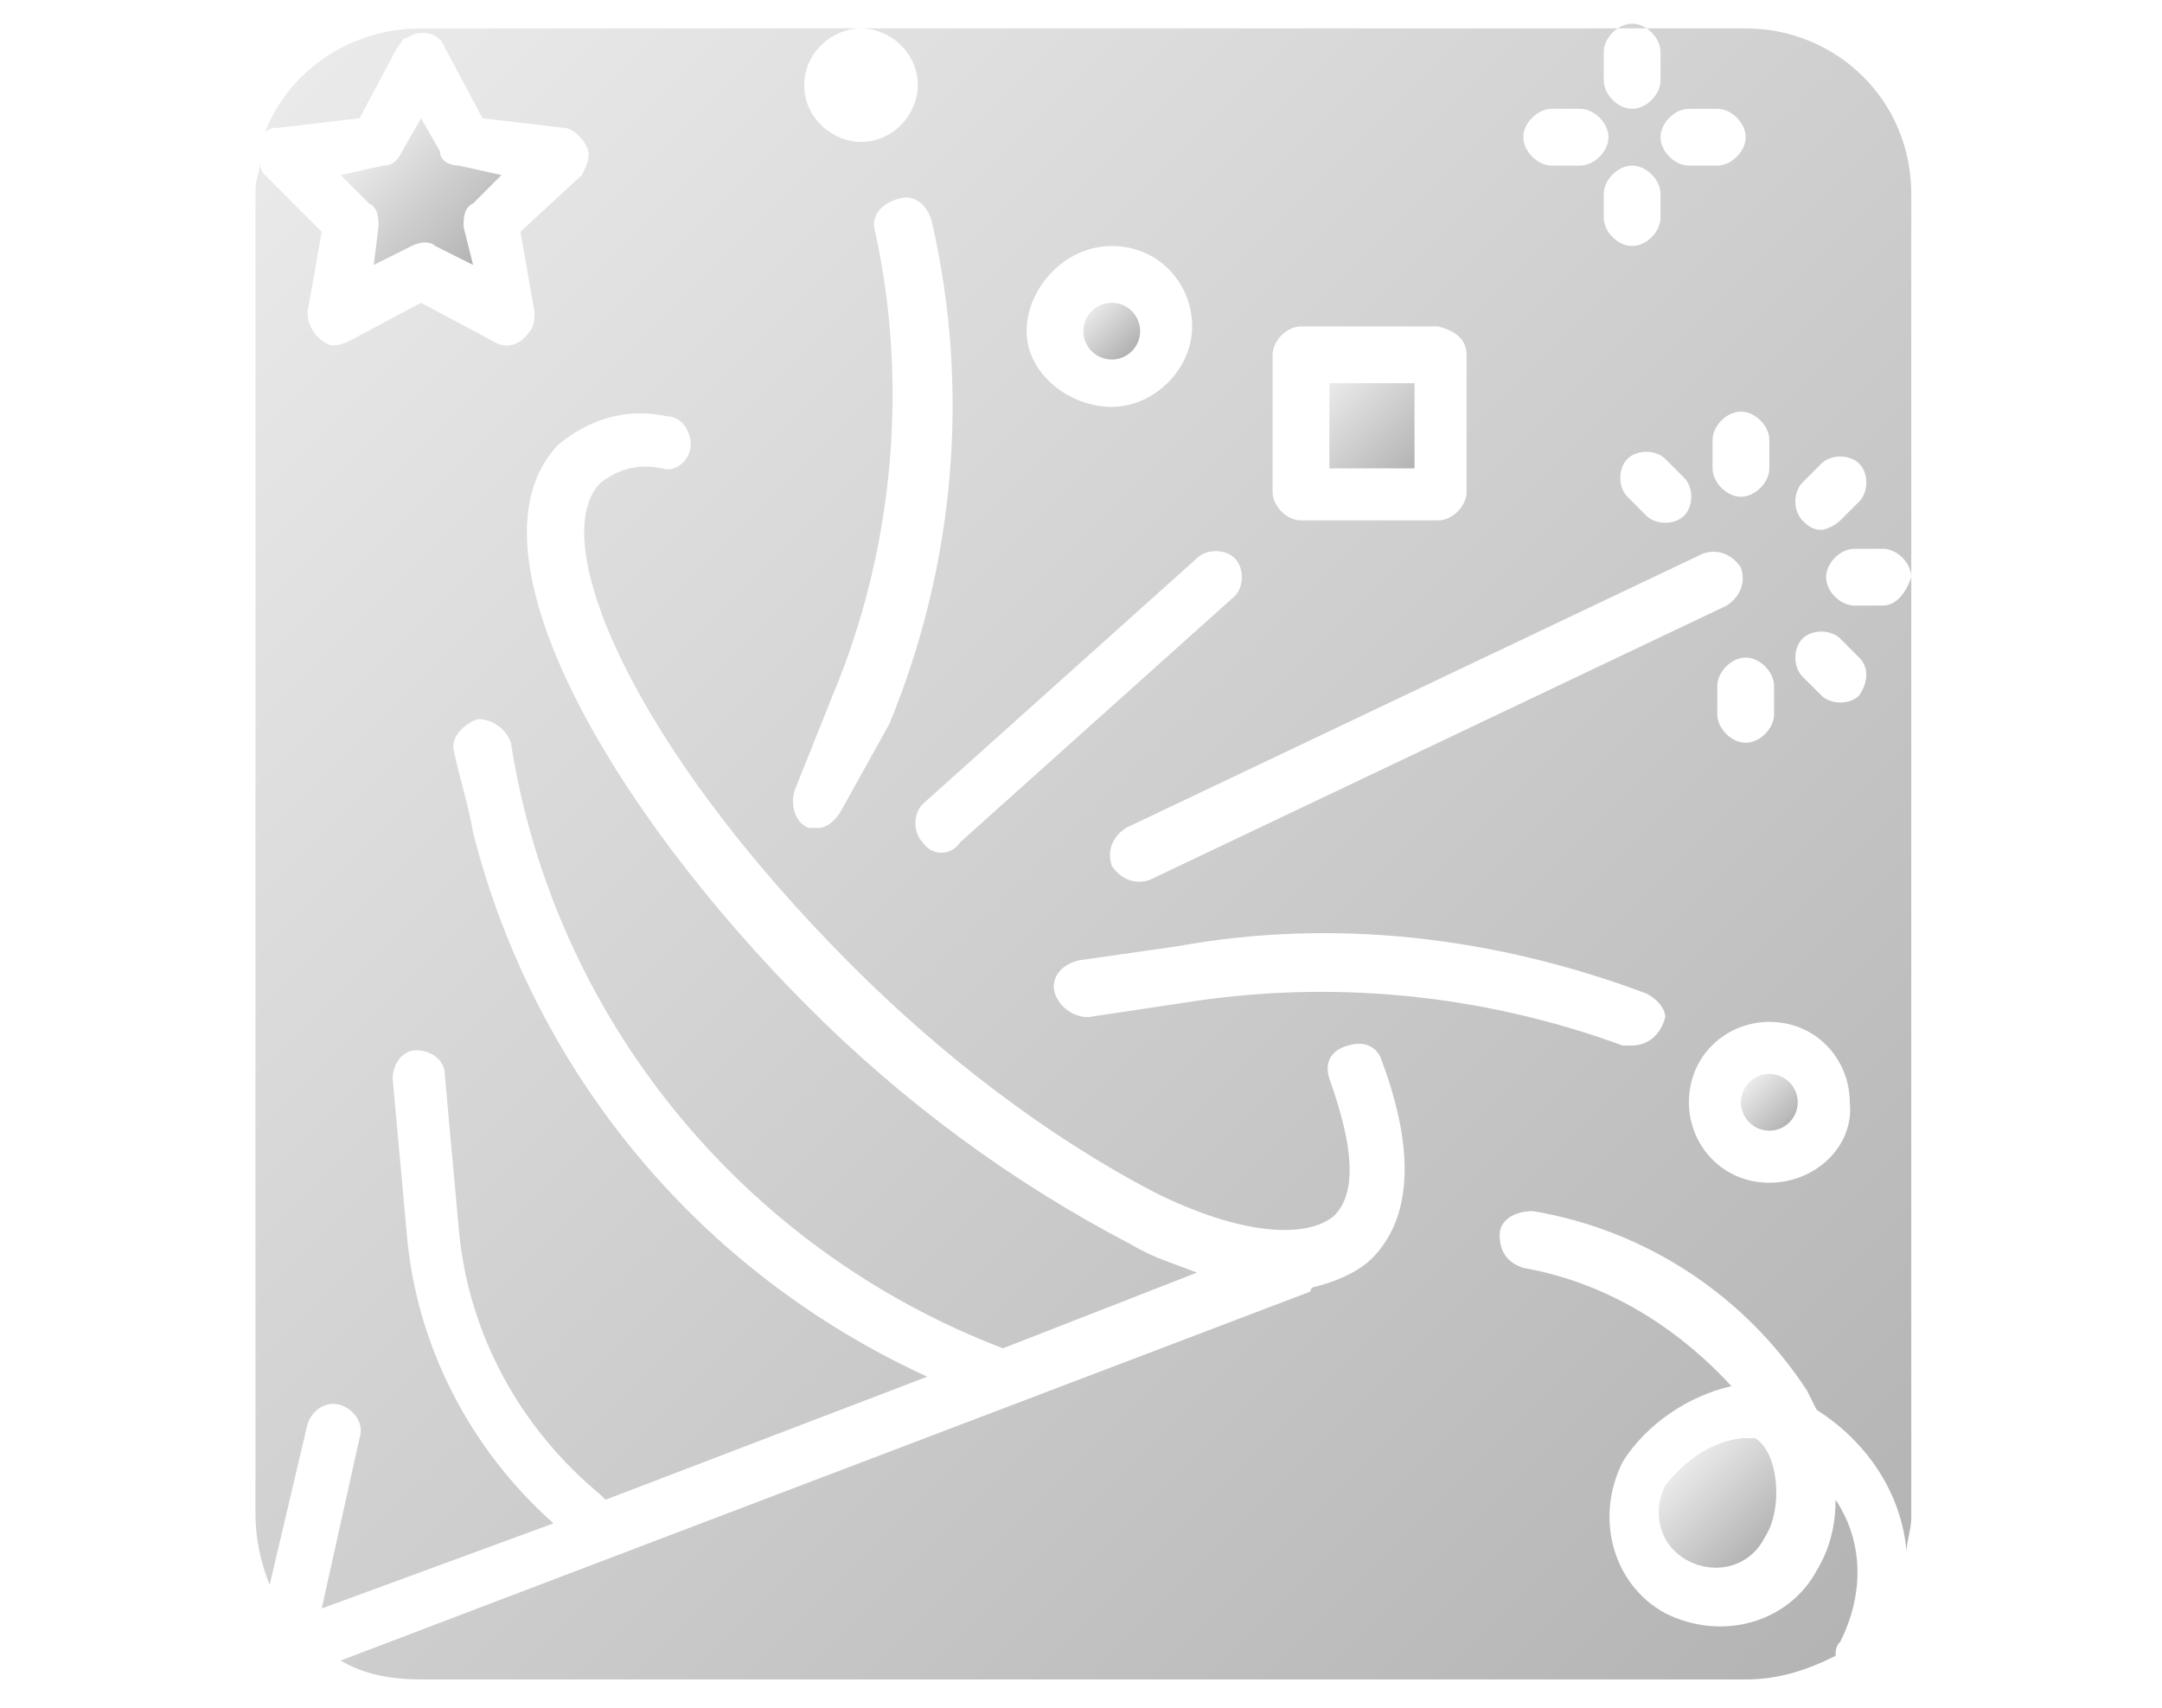 <?xml version="1.0" encoding="utf-8"?>
<!-- Generator: Adobe Illustrator 24.0.0, SVG Export Plug-In . SVG Version: 6.00 Build 0)  -->
<svg version="1.1" id="Layer_1" xmlns="http://www.w3.org/2000/svg" xmlns:xlink="http://www.w3.org/1999/xlink" x="0px" y="0px"
	 viewBox="0 0 45.7 36.1" style="enable-background:new 0 0 45.7 36.1;" xml:space="preserve">
<style type="text/css">
	.st0{display:none;}
	.st1{display:inline;}
	.st2{fill:url(#SVGID_1_);}
	.st3{fill:url(#SVGID_2_);}
	.st4{display:inline;fill:url(#SVGID_3_);}
	.st5{display:inline;fill:url(#SVGID_4_);}
	.st6{fill:url(#SVGID_5_);}
	.st7{fill:url(#SVGID_6_);}
	.st8{fill:url(#SVGID_7_);}
	.st9{fill:url(#SVGID_8_);}
	.st10{fill:url(#SVGID_9_);}
	.st11{fill:url(#SVGID_10_);}
</style>
<g id="Project_PLanning__x26__Logistics" class="st0">
	<g class="st1">
		<g>
			<g>
				
					<linearGradient id="SVGID_1_" gradientUnits="userSpaceOnUse" x1="4.677" y1="37.152" x2="19.411" y2="22.418" gradientTransform="matrix(1 0 0 -1 10.826 35.478)">
					<stop  offset="0" style="stop-color:#989B9D"/>
					<stop  offset="1" style="stop-color:#000000"/>
				</linearGradient>
				<path class="st2" d="M35.3,4H10.5C9.6,4,8.8,4.8,8.8,5.7c0,0.9,0.7,1.6,1.6,1.6h24.8c0.9,0,1.6-0.7,1.6-1.6
					C36.9,4.8,36.2,4,35.3,4z"/>
			</g>
		</g>
		<g>
			<g>
				
					<linearGradient id="SVGID_2_" gradientUnits="userSpaceOnUse" x1="6.527" y1="14.723" x2="7.69" y2="13.56" gradientTransform="matrix(1 0 0 -1 10.826 35.478)">
					<stop  offset="0" style="stop-color:#989B9D"/>
					<stop  offset="1" style="stop-color:#000000"/>
				</linearGradient>
				<path class="st3" d="M17.9,20.5c-0.5,0-0.8,0.4-0.8,0.8c0,0.5,0.4,0.8,0.8,0.8c0.5,0,0.8-0.4,0.8-0.8
					C18.8,20.9,18.4,20.5,17.9,20.5z"/>
			</g>
		</g>
	</g>
	
		<linearGradient id="SVGID_3_" gradientUnits="userSpaceOnUse" x1="2.096" y1="28.925" x2="21.978" y2="9.044" gradientTransform="matrix(1 0 0 -1 10.826 35.478)">
		<stop  offset="0" style="stop-color:#989B9D"/>
		<stop  offset="1" style="stop-color:#000000"/>
	</linearGradient>
	<path class="st4" d="M10.5,9v14c0,1.4,1.1,2.5,2.5,2.5H22v1.9c-1,0.3-1.6,1.2-1.6,2.3c0,1.4,1.1,2.5,2.5,2.5c1.4,0,2.5-1.1,2.5-2.5
		c0-1.1-0.7-2-1.6-2.3v-1.9h9c1.4,0,2.5-1.1,2.5-2.5V9H10.5z M14.7,18.1h-1.4c-0.7,0-1.3-0.6-1.3-1.3v-5.2c0-0.7,0.6-1.3,1.3-1.3
		h0.4V9.9c0-0.2,0.1-0.3,0.3-0.3c0.2,0,0.3,0.2,0.3,0.3v0.3h1.5V9.9c0-0.2,0.1-0.3,0.3-0.3c0.2,0,0.3,0.2,0.3,0.3v0.3h1.5V9.9
		c0-0.2,0.1-0.3,0.3-0.3c0.2,0,0.3,0.2,0.3,0.3v0.3h0.4c0.7,0,1.3,0.6,1.3,1.3v2.2c0,0.2-0.1,0.3-0.3,0.3c-0.2,0-0.3-0.1-0.3-0.3
		v-2.2c0-0.4-0.3-0.7-0.7-0.7h-0.4v0.3c0,0.2-0.1,0.3-0.3,0.3c-0.2,0-0.3-0.1-0.3-0.3v-0.3h-1.5v0.3c0,0.2-0.2,0.3-0.3,0.3
		s-0.3-0.1-0.3-0.3v-0.3h-1.5v0.3c0,0.2-0.1,0.3-0.3,0.3c-0.2,0-0.3-0.1-0.3-0.3v-0.3h-0.4c-0.4,0-0.7,0.3-0.7,0.7v5.2
		c0,0.4,0.3,0.7,0.7,0.7h1.4c0.2,0,0.3,0.1,0.3,0.3C15.1,18,14.9,18.1,14.7,18.1z M18.7,17.1c-0.3,0.3-0.8,0.3-1.1,0L17.5,17
		c0,0-0.1,0-0.1,0l-1,1.1c-0.1,0.1-0.2,0.1-0.2,0.1c-0.1,0-0.2,0-0.2-0.1c-0.1-0.1-0.1-0.3,0-0.5l1-1.1c0.1-0.1,0.3-0.2,0.5-0.2
		c0.2,0,0.4,0.1,0.5,0.2l0.2,0.2c0,0,0.1,0,0.1,0l1.2-1.2h-0.8c-0.2,0-0.3-0.1-0.3-0.3c0-0.2,0.1-0.3,0.3-0.3h1.1
		c0.5,0,0.8,0.4,0.8,0.8v1.2c0,0.2-0.1,0.3-0.3,0.3c-0.2,0-0.3-0.1-0.3-0.3v-0.8L18.7,17.1z M15.5,14.2c0.2,0,0.3,0.1,0.3,0.3
		c0,0.2-0.1,0.3-0.3,0.3c-0.2,0-0.3-0.1-0.3-0.3C15.2,14.4,15.3,14.2,15.5,14.2z M15.2,13.1c0-0.2,0.1-0.3,0.3-0.3
		c0.2,0,0.3,0.1,0.3,0.3c0,0.2-0.1,0.3-0.3,0.3C15.3,13.4,15.2,13.3,15.2,13.1z M17,14.2c0.2,0,0.3,0.1,0.3,0.3
		c0,0.2-0.1,0.3-0.3,0.3c-0.2,0-0.3-0.1-0.3-0.3C16.6,14.4,16.8,14.2,17,14.2z M16.6,13.1c0-0.2,0.1-0.3,0.3-0.3s0.3,0.1,0.3,0.3
		c0,0.2-0.1,0.3-0.3,0.3C16.8,13.4,16.6,13.3,16.6,13.1z M18.1,13.1c0-0.2,0.1-0.3,0.3-0.3c0.2,0,0.3,0.1,0.3,0.3
		c0,0.2-0.1,0.3-0.3,0.3C18.2,13.4,18.1,13.3,18.1,13.1z M14.1,14.9c-0.2,0-0.3-0.1-0.3-0.3c0-0.2,0.2-0.3,0.3-0.3
		c0.2,0,0.3,0.1,0.3,0.3C14.4,14.7,14.2,14.9,14.1,14.9z M14.4,16c0,0.2-0.1,0.3-0.3,0.3c-0.2,0-0.3-0.1-0.3-0.3
		c0-0.2,0.2-0.3,0.3-0.3C14.2,15.7,14.4,15.8,14.4,16z M14.1,13.4c-0.2,0-0.3-0.1-0.3-0.3s0.2-0.3,0.3-0.3c0.2,0,0.3,0.1,0.3,0.3
		S14.2,13.4,14.1,13.4z M15.2,16c0-0.2,0.1-0.3,0.3-0.3c0.2,0,0.3,0.1,0.3,0.3c0,0.2-0.1,0.3-0.3,0.3C15.3,16.3,15.2,16.2,15.2,16z
		 M30,22.4c0.3,0.3,0.3,0.8,0,1.2c-0.3,0.3-0.8,0.3-1.2,0l-1.1-1.1l-1.1,1.1c-0.3,0.3-0.8,0.3-1.2,0c-0.3-0.3-0.3-0.8,0-1.2l1.1-1.1
		l-1.1-1.1c-0.3-0.3-0.3-0.8,0-1.2c0.3-0.3,0.8-0.3,1.2,0l1.1,1.1l1.1-1.1c0.3-0.3,0.8-0.3,1.2,0c0.3,0.3,0.3,0.8,0,1.2L29,21.3
		L30,22.4z M31.7,13.7c-0.3,0.3-0.8,0.3-1.2,0l-0.2-0.2v2.9c0,0.5-0.4,0.8-0.8,0.8h-5.8v4.1c0,0.5-0.4,0.8-0.8,0.8h-2.6
		c-0.3,1-1.2,1.6-2.3,1.6c-1.4,0-2.5-1.1-2.5-2.5c0-1.4,1.1-2.5,2.5-2.5c1.1,0,2,0.7,2.3,1.6H22v-4.1c0-0.5,0.4-0.8,0.8-0.8h5.8
		v-2.1l-0.2,0.2c-0.3,0.3-0.8,0.3-1.2,0c-0.3-0.3-0.3-0.8,0-1.2l1.6-1.6c0.3-0.3,0.8-0.3,1.2,0l1.6,1.6C32,12.9,32,13.4,31.7,13.7z"
		/>
</g>
<g id="Event_Programme_Management" class="st0">
	
		<linearGradient id="SVGID_4_" gradientUnits="userSpaceOnUse" x1="1.661" y1="23.104" x2="22.426" y2="2.339" gradientTransform="matrix(1 0 0 -1 10.826 35.478)">
		<stop  offset="0" style="stop-color:#626366"/>
		<stop  offset="0.448" style="stop-color:#2F3031"/>
		<stop  offset="0.808" style="stop-color:#0D0D0E"/>
		<stop  offset="1" style="stop-color:#000000"/>
	</linearGradient>
	<path class="st5" d="M30.8,21.8h-1.8c-1.4,0-2.6-1.2-2.6-2.6v-1.1c1.1-1,1.7-2.4,1.7-3.8v-1.4c0.7-0.1,1.2-0.6,1.1-1.3
		c0-0.6-0.5-1.1-1.1-1.1V9.3c0-2.8-2.3-5.1-5.1-5.1s-5.1,2.3-5.1,5.1c0,0,0,0,0,0v0.6h-0.2c-0.9,0-1.7,0.8-1.7,1.7
		c0,0.6,0.3,1.1,0.8,1.4v2.2c0,1.4,1.1,2.5,2.4,2.5c0.1,0.1,0.2,0.3,0.4,0.4v1.1c0,1.4-1.2,2.6-2.6,2.6H15c-2.1,0-3.8,1.7-3.8,3.8v6
		c0,0.2,0.1,0.3,0.3,0.3l0,0h22.8c0.2,0,0.3-0.1,0.3-0.3l0,0v-6C34.6,23.6,32.9,21.8,30.8,21.8z M27.5,12.2V11
		c0.1,0.1,0.1,0.1,0.2,0.1h0.2c0.3,0,0.6,0.3,0.6,0.6c0,0.3-0.3,0.6-0.6,0.6h-0.2c-0.1,0-0.2,0-0.3,0.1
		C27.4,12.3,27.5,12.2,27.5,12.2z M16.5,11.6c0-0.6,0.5-1.1,1.1-1.1h0.2v2.1h-0.2C17,12.7,16.5,12.2,16.5,11.6z M18.1,16.8
		c-0.5-0.3-0.8-0.9-0.8-1.5v-2c0.1,0,0.2,0,0.3,0h0.2v1c0,0.9,0.3,1.9,0.7,2.7C18.3,16.9,18.2,16.8,18.1,16.8L18.1,16.8z M19.4,17.1
		c-0.6-0.8-1-1.8-1-2.8v-5c0-2.5,2-4.5,4.5-4.5c2.5,0,4.5,2,4.5,4.5v0.9c-0.2-0.3-0.5-0.5-0.8-0.5h-2.4c-0.2,0-0.4,0.1-0.6,0.2h-1.3
		c-0.2-0.1-0.4-0.2-0.6-0.2h-2.3c-0.5,0-0.9,0.4-0.9,0.9v1.5c0,0.5,0.4,0.9,0.9,0.9c0.1,0,0.1,0,0.2,0l2-0.4l0,0
		c0.3-0.1,0.6-0.3,0.7-0.7l0.1-0.3h1.2l0.1,0.3c0.1,0.3,0.4,0.6,0.7,0.7c0,0,0,0,0,0l2.1,0.4c0.1,0,0.1,0,0.2,0
		c0.3,0,0.6-0.2,0.8-0.5v1.7c0,2.5-2,4.5-4.5,4.5c-1,0-2.1-0.4-2.9-1h1.1V18c0,0.2,0.1,0.3,0.3,0.3h0.6c0.5,0,0.9-0.4,0.9-0.9
		c0-0.5-0.4-0.9-0.9-0.9h-0.6c-0.2,0-0.3,0.1-0.3,0.3v0.2L19.4,17.1L19.4,17.1z M26.8,10.6v1.5c0,0.1-0.1,0.2-0.2,0.2c0,0,0,0,0,0
		c0,0,0,0,0,0L24.4,12c-0.1,0-0.1-0.1-0.2-0.2l-0.3-1.2c0-0.1,0-0.2,0.2-0.3c0,0,0,0,0.1,0h2.4C26.7,10.4,26.8,10.5,26.8,10.6z
		 M23.3,11.1h-0.9l0.1-0.2c0-0.1,0-0.1,0-0.2h0.7c0,0.1,0,0.1,0,0.2L23.3,11.1z M21.8,10.7l-0.3,1.2c0,0.1-0.1,0.1-0.2,0.2l-2,0.4
		l0,0c-0.1,0-0.2-0.1-0.3-0.2c0,0,0,0,0,0v-1.5c0-0.1,0.1-0.2,0.2-0.2h2.3C21.8,10.4,21.9,10.5,21.8,10.7
		C21.9,10.6,21.8,10.7,21.8,10.7L21.8,10.7z M26.2,21c-1.9,1.6-4.7,1.6-6.7,0c0.4-0.5,0.5-1.2,0.5-1.8v-0.6c1.7,1.1,3.9,1.1,5.6,0
		v0.6C25.7,19.9,25.8,20.5,26.2,21L26.2,21z M21.7,17.6v-0.4h0.2c0.1,0,0.2,0.1,0.2,0.2c0,0.1-0.1,0.2-0.2,0.2H21.7z M19.1,21.5
		c2.2,1.8,5.3,1.8,7.5,0c0.2,0.2,0.4,0.3,0.6,0.5c-2.5,2.1-6.2,2.1-8.7,0C18.8,21.9,18.9,21.7,19.1,21.5L19.1,21.5z M34,31.3H11.8
		v-5.6c0-1.8,1.4-3.2,3.2-3.2h1.8c0.4,0,0.7-0.1,1.1-0.2c2.8,2.6,7.1,2.6,10,0c0.4,0.1,0.7,0.2,1.1,0.2h1.8c1.8,0,3.2,1.4,3.2,3.2
		V31.3z"/>
</g>
<g>
	
		<linearGradient id="SVGID_5_" gradientUnits="userSpaceOnUse" x1="26.196" y1="12.607" x2="27.021" y2="11.782" gradientTransform="matrix(1 0 0 -1 10.826 35.478)">
		<stop  offset="0" style="stop-color:#EAEAEA"/>
		<stop  offset="1" style="stop-color:#B4B4B5"/>
	</linearGradient>
	<circle class="st6" cx="37.4" cy="23.3" r="0.6"/>
	
		<linearGradient id="SVGID_6_" gradientUnits="userSpaceOnUse" x1="17.277" y1="27.351" x2="19.037" y2="25.592" gradientTransform="matrix(1 0 0 -1 10.826 35.478)">
		<stop  offset="0" style="stop-color:#EAEAEA"/>
		<stop  offset="1" style="stop-color:#B4B4B5"/>
	</linearGradient>
	<rect x="28.1" y="8.1" class="st7" width="1.8" height="1.8"/>
	
		<linearGradient id="SVGID_7_" gradientUnits="userSpaceOnUse" x1="12.217" y1="28.917" x2="13.042" y2="28.092" gradientTransform="matrix(1 0 0 -1 10.826 35.478)">
		<stop  offset="0" style="stop-color:#EAEAEA"/>
		<stop  offset="1" style="stop-color:#B4B4B5"/>
	</linearGradient>
	<circle class="st8" cx="23.5" cy="7" r="0.6"/>
	
		<linearGradient id="SVGID_8_" gradientUnits="userSpaceOnUse" x1="24.773" y1="4.517" x2="26.433" y2="2.857" gradientTransform="matrix(1 0 0 -1 10.826 35.478)">
		<stop  offset="0" style="stop-color:#EAEAEA"/>
		<stop  offset="1" style="stop-color:#B4B4B5"/>
	</linearGradient>
	<path class="st9" d="M36.8,30.4c-0.7,0.1-1.2,0.5-1.6,1c0,0,0,0,0,0c-0.3,0.6-0.1,1.3,0.5,1.6c0.6,0.3,1.3,0.1,1.6-0.5
		c0.4-0.6,0.3-1.8-0.2-2.1C37,30.4,36.9,30.4,36.8,30.4z"/>
	
		<linearGradient id="SVGID_9_" gradientUnits="userSpaceOnUse" x1="-4.351" y1="33.94" x2="28.49" y2="1.099" gradientTransform="matrix(1 0 0 -1 10.826 35.478)">
		<stop  offset="0" style="stop-color:#EAEAEA"/>
		<stop  offset="1" style="stop-color:#B4B4B5"/>
	</linearGradient>
	<path class="st10" d="M36.9,0.6h-28c-1.5,0-2.8,0.9-3.3,2.2c0.1-0.1,0.2-0.1,0.3-0.1l1.7-0.2l0.8-1.5c0.1-0.1,0.1-0.2,0.2-0.2
		c0.3-0.2,0.7-0.1,0.8,0.2l0.8,1.5l1.7,0.2c0.2,0,0.4,0.2,0.5,0.4c0.1,0.2,0,0.4-0.1,0.6L11,4.9l0.3,1.7c0,0.1,0,0.3-0.1,0.4
		c-0.2,0.3-0.5,0.4-0.8,0.2L8.9,6.4L7.4,7.2C7.2,7.3,7.1,7.3,7,7.3C6.7,7.2,6.5,6.9,6.5,6.6l0.3-1.7L5.6,3.7
		C5.5,3.6,5.5,3.5,5.5,3.4c0,0.2-0.1,0.4-0.1,0.6v28c0,0.5,0.1,1,0.3,1.5l0.8-3.4c0.1-0.3,0.4-0.5,0.7-0.4c0.3,0.1,0.5,0.4,0.4,0.7
		L6.8,34l4.9-1.8c-1.8-1.6-2.9-3.8-3.1-6.1l-0.3-3.3c0,0,0,0,0,0c0-0.3,0.2-0.6,0.5-0.6c0,0,0,0,0,0c0.3,0,0.6,0.2,0.6,0.5l0.3,3.3
		c0.2,2.2,1.3,4.2,3,5.6c0,0,0.1,0.1,0.1,0.1l6.8-2.6c-4.8-2.2-8.3-6.4-9.6-11.5c-0.1-0.6-0.3-1.2-0.4-1.7c-0.1-0.3,0.2-0.6,0.5-0.7
		c0.3,0,0.6,0.2,0.7,0.5c0.9,5.8,4.9,10.7,10.4,12.8l4.1-1.6c-0.5-0.2-0.9-0.3-1.4-0.6c-2.5-1.3-4.8-3-6.8-5
		c-4.2-4.2-7.4-9.7-5.3-11.9c0.6-0.5,1.4-0.8,2.3-0.6c0.3,0,0.5,0.3,0.5,0.6c0,0.3-0.3,0.6-0.6,0.5c-0.5-0.1-0.9,0-1.3,0.3
		c-1.2,1.2,0.7,5.6,5.3,10.2c1.9,1.9,4.1,3.6,6.4,4.8c1.8,0.9,3.2,1,3.8,0.5c0.5-0.5,0.4-1.5-0.1-2.9c0,0,0,0,0,0
		c-0.1-0.3,0-0.6,0.4-0.7c0.3-0.1,0.6,0,0.7,0.3c0.9,2.4,0.4,3.6-0.2,4.2c-0.3,0.3-0.8,0.5-1.2,0.6c0,0-0.1,0-0.1,0.1L7.2,35.1
		c0.5,0.3,1.1,0.4,1.7,0.4h28c0.7,0,1.3-0.2,1.9-0.5c0-0.1,0-0.2,0.1-0.3c0.5-1,0.5-2.1-0.1-3c0,0.5-0.1,1-0.4,1.5
		c-0.6,1.1-2,1.5-3.2,0.9c-1.1-0.6-1.5-2-0.9-3.2c0.5-0.8,1.4-1.4,2.3-1.6c-1.2-1.3-2.7-2.2-4.4-2.5c-0.3-0.1-0.5-0.3-0.5-0.7
		c0-0.3,0.3-0.5,0.7-0.5c2.4,0.4,4.5,1.8,5.8,3.8l0.2,0.4h0c1.1,0.7,1.8,1.8,1.9,3c0-0.2,0.1-0.5,0.1-0.7v-28
		C40.4,2.1,38.8,0.6,36.9,0.6z M38.1,10.2l0.4-0.4c0.2-0.2,0.6-0.2,0.8,0c0.2,0.2,0.2,0.6,0,0.8L38.9,11c-0.1,0.1-0.3,0.2-0.4,0.2
		c-0.2,0-0.3-0.1-0.4-0.2C37.9,10.8,37.9,10.4,38.1,10.2z M37.4,9.3v0.6c0,0.3-0.3,0.6-0.6,0.6s-0.6-0.3-0.6-0.6V9.3
		c0-0.3,0.3-0.6,0.6-0.6S37.4,9,37.4,9.3z M35.1,4.6c0,0.3-0.3,0.6-0.6,0.6c-0.3,0-0.6-0.3-0.6-0.6V4.1c0-0.3,0.3-0.6,0.6-0.6
		c0.3,0,0.6,0.3,0.6,0.6V4.6z M35.2,9.7l0.4,0.4c0.2,0.2,0.2,0.6,0,0.8c-0.2,0.2-0.6,0.2-0.8,0l-0.4-0.4c-0.2-0.2-0.2-0.6,0-0.8
		C34.6,9.5,35,9.5,35.2,9.7z M36,11.7c0.3-0.1,0.6,0,0.8,0.3c0.1,0.3,0,0.6-0.3,0.8l-12.2,5.8c-0.3,0.1-0.6,0-0.8-0.3
		c-0.1-0.3,0-0.6,0.3-0.8L36,11.7z M36.3,14.5c0-0.3,0.3-0.6,0.6-0.6s0.6,0.3,0.6,0.6v0.6c0,0.3-0.3,0.6-0.6,0.6s-0.6-0.3-0.6-0.6
		V14.5z M35.7,2.3h0.6c0.3,0,0.6,0.3,0.6,0.6s-0.3,0.6-0.6,0.6h-0.6c-0.3,0-0.6-0.3-0.6-0.6S35.4,2.3,35.7,2.3z M33.9,1.1
		c0-0.3,0.3-0.6,0.6-0.6c0.3,0,0.6,0.3,0.6,0.6v0.6c0,0.3-0.3,0.6-0.6,0.6c-0.3,0-0.6-0.3-0.6-0.6V1.1z M32.8,2.3h0.6
		c0.3,0,0.6,0.3,0.6,0.6s-0.3,0.6-0.6,0.6h-0.6c-0.3,0-0.6-0.3-0.6-0.6S32.5,2.3,32.8,2.3z M26.9,7.5c0-0.3,0.3-0.6,0.6-0.6h2.9
		C30.8,7,31,7.2,31,7.5v2.9c0,0.3-0.3,0.6-0.6,0.6h-2.9c-0.3,0-0.6-0.3-0.6-0.6V7.5z M23.5,5.2c1,0,1.7,0.8,1.7,1.7
		s-0.8,1.7-1.7,1.7S21.7,7.9,21.7,7S22.5,5.2,23.5,5.2z M18.2,0.6c0.6,0,1.2,0.5,1.2,1.2c0,0.6-0.5,1.2-1.2,1.2
		c-0.6,0-1.2-0.5-1.2-1.2C17,1.1,17.6,0.6,18.2,0.6z M17.8,17.1c-0.1,0.2-0.3,0.4-0.5,0.4c-0.1,0-0.2,0-0.2,0
		c-0.3-0.1-0.4-0.5-0.3-0.8l0.8-2c1.3-3.1,1.6-6.6,0.9-9.8c0,0,0,0,0,0c-0.1-0.3,0.1-0.6,0.5-0.7c0.3-0.1,0.6,0.1,0.7,0.5
		c0.8,3.5,0.5,7.2-0.9,10.6L17.8,17.1z M19.5,17.8c-0.2-0.2-0.2-0.6,0-0.8l5.8-5.2c0.2-0.2,0.6-0.2,0.8,0c0.2,0.2,0.2,0.6,0,0.8
		l-5.8,5.2C20.1,18.1,19.7,18.1,19.5,17.8z M34.5,22.1c-0.1,0-0.1,0-0.2,0c-3-1.1-6.2-1.4-9.3-0.9L23,21.5c-0.3,0-0.6-0.2-0.7-0.5
		c-0.1-0.3,0.1-0.6,0.5-0.7l2.1-0.3c3.3-0.6,6.7-0.2,9.9,1c0.2,0.1,0.4,0.3,0.4,0.5C35.1,21.9,34.8,22.1,34.5,22.1z M37.4,25
		c-1,0-1.7-0.8-1.7-1.7c0-1,0.8-1.7,1.7-1.7c1,0,1.7,0.8,1.7,1.7C39.2,24.2,38.4,25,37.4,25z M39.3,14.7c-0.2,0.2-0.6,0.2-0.8,0
		l-0.4-0.4c-0.2-0.2-0.2-0.6,0-0.8c0.2-0.2,0.6-0.2,0.8,0l0.4,0.4C39.5,14.1,39.5,14.4,39.3,14.7z M39.8,12.8h-0.6
		c-0.3,0-0.6-0.3-0.6-0.6c0-0.3,0.3-0.6,0.6-0.6h0.6c0.3,0,0.6,0.3,0.6,0.6C40.3,12.5,40.1,12.8,39.8,12.8z"/>
	
		<linearGradient id="SVGID_10_" gradientUnits="userSpaceOnUse" x1="-3.093" y1="32.306" x2="-0.774" y2="29.987" gradientTransform="matrix(1 0 0 -1 10.826 35.478)">
		<stop  offset="0" style="stop-color:#EAEAEA"/>
		<stop  offset="1" style="stop-color:#B4B4B5"/>
	</linearGradient>
	<path class="st11" d="M10.6,3.7L9.7,3.5c-0.2,0-0.4-0.1-0.4-0.3L8.9,2.5L8.5,3.2C8.4,3.4,8.3,3.5,8.1,3.5L7.2,3.7l0.6,0.6
		C8,4.4,8,4.6,8,4.8L7.9,5.6l0.8-0.4c0.2-0.1,0.4-0.1,0.5,0l0.8,0.4L9.8,4.8c0-0.2,0-0.4,0.2-0.5L10.6,3.7z"/>
</g>
</svg>
